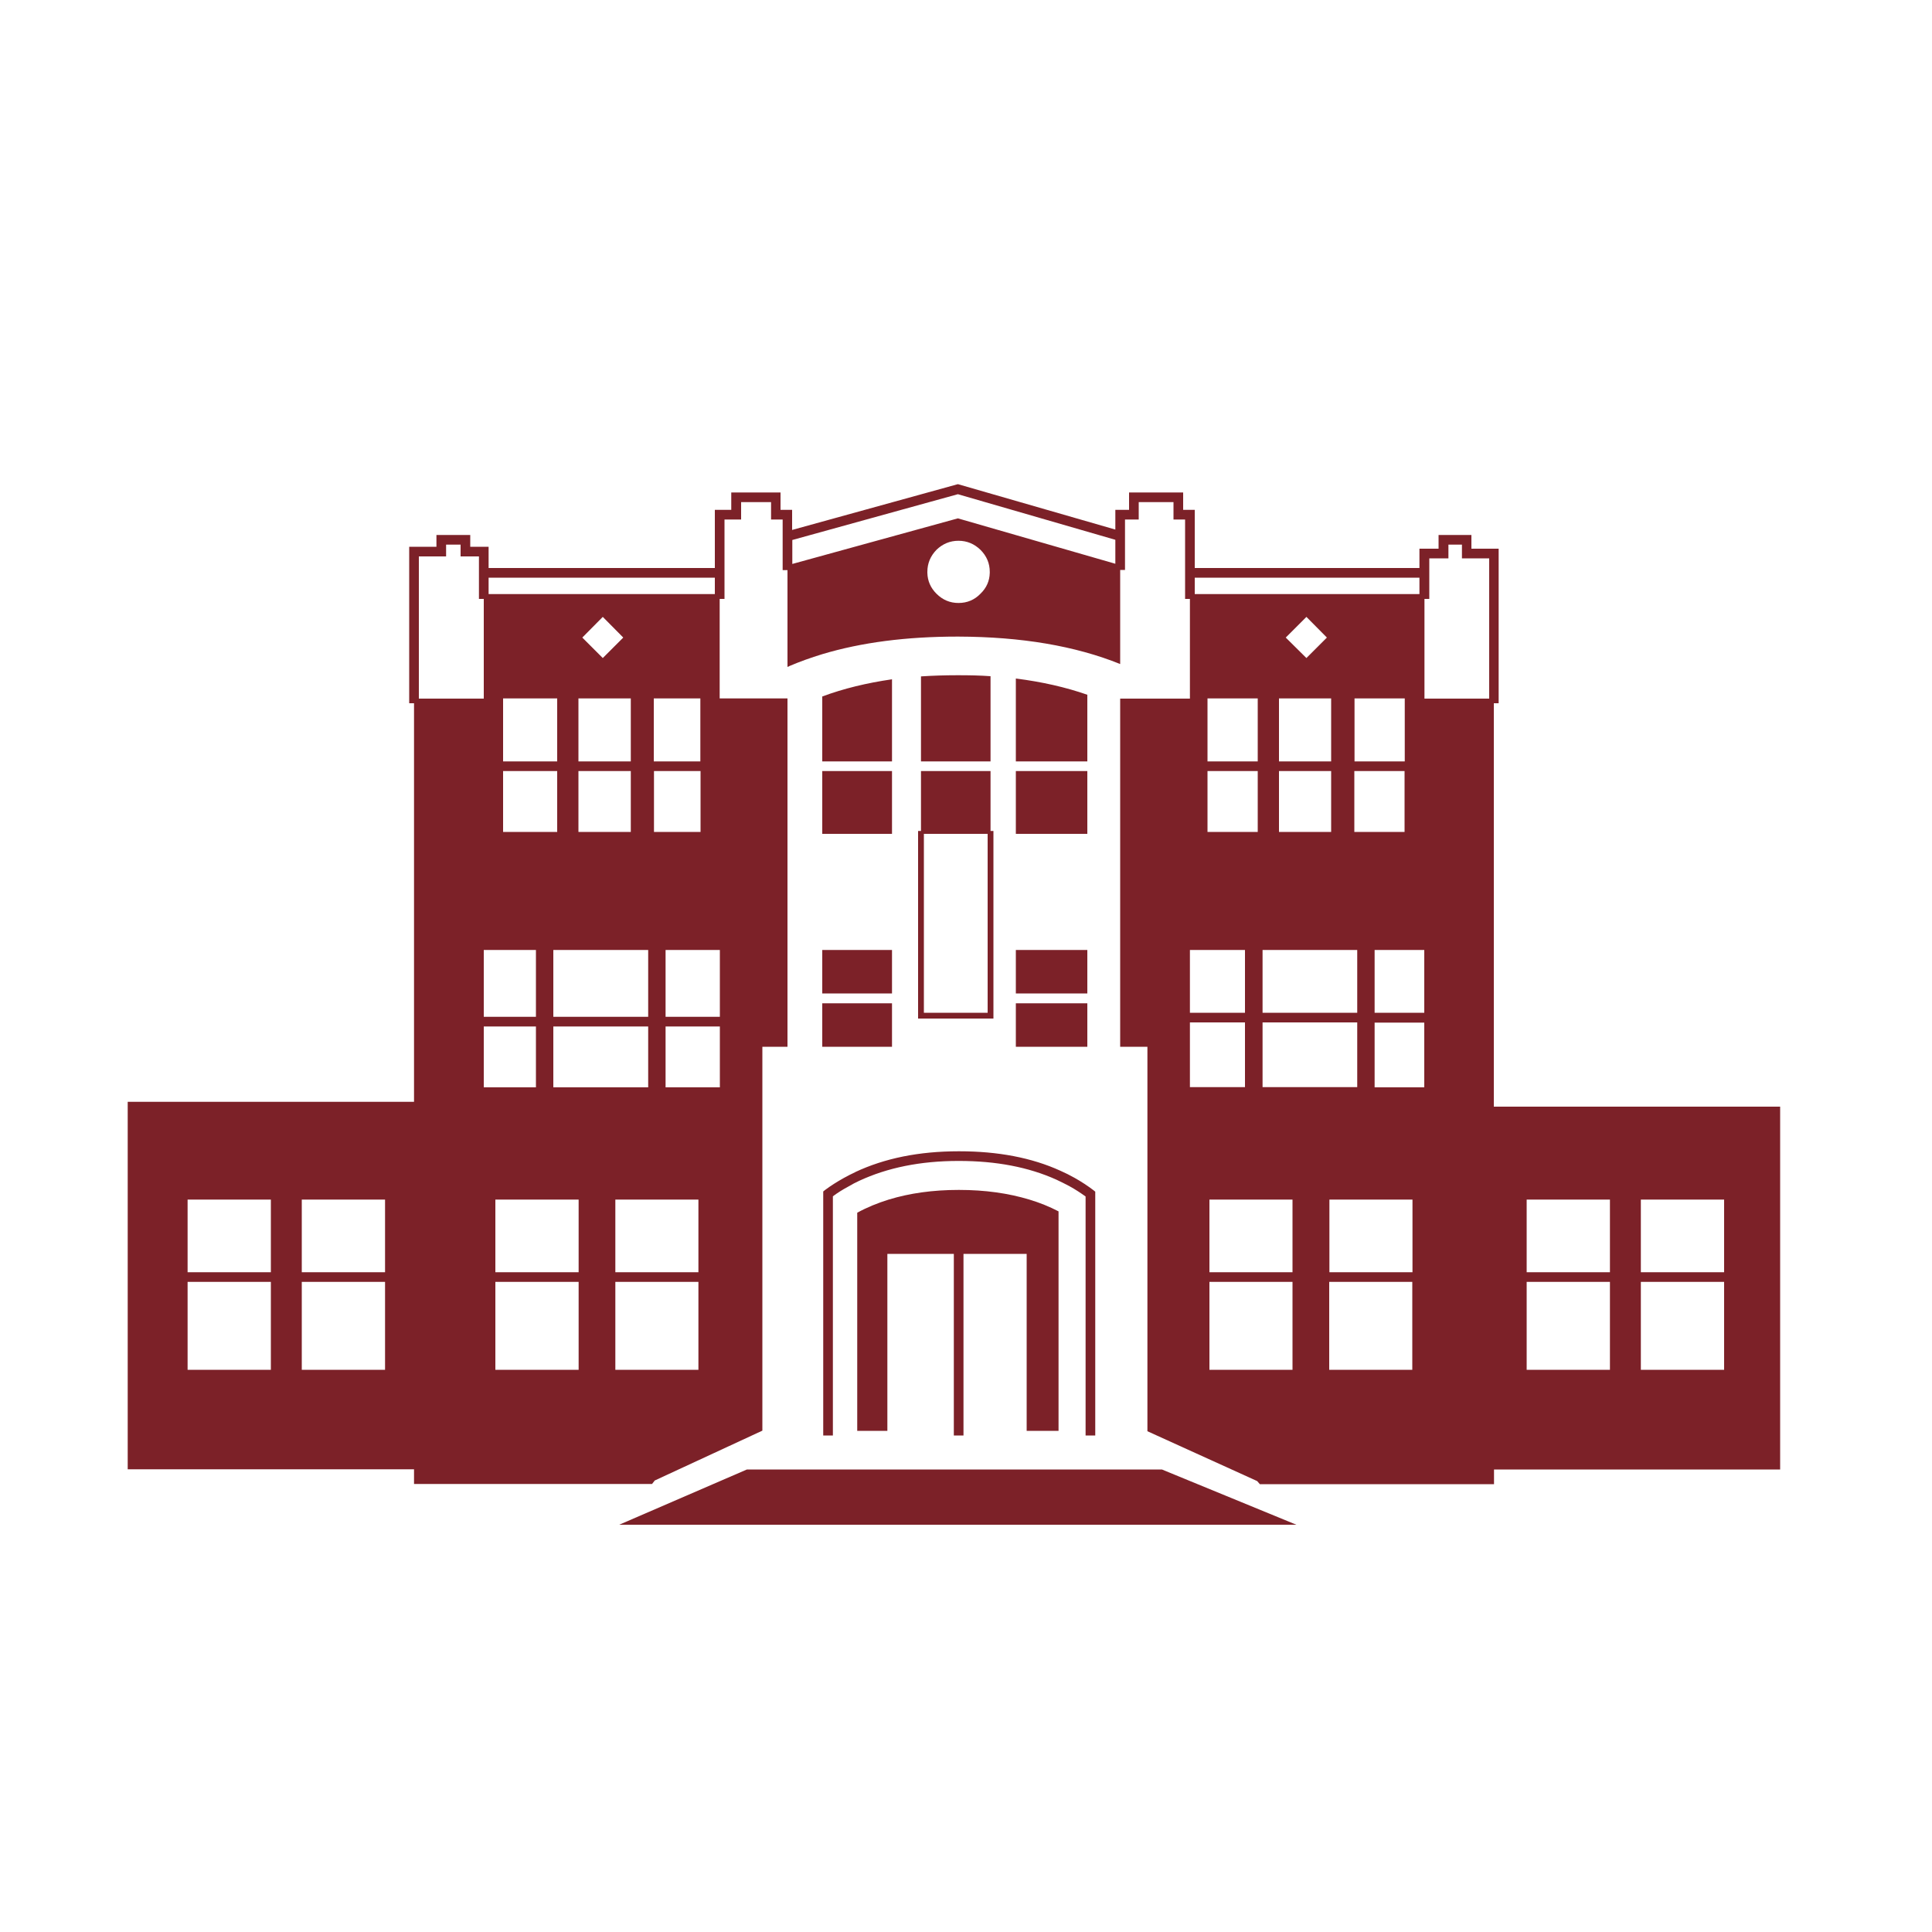 <?xml version="1.0" encoding="utf-8"?>
<!-- Generator: Adobe Illustrator 23.0.1, SVG Export Plug-In . SVG Version: 6.00 Build 0)  -->
<svg version="1.1" id="Layer_1" xmlns="http://www.w3.org/2000/svg" xmlns:xlink="http://www.w3.org/1999/xlink" x="0px" y="0px"
	 viewBox="0 0 1000 1000" style="enable-background:new 0 0 1000 1000;" xml:space="preserve">
<style type="text/css">
	.st0{fill:#7C2128;}
</style>
<g id="fill">
	<g transform="matrix( 1, 0, 0, 1, 0,0) ">
		<g>
			<g id="Layer0_0_FILL">
				<path class="st0" d="M514.2,430.1h-1.5v-31h-36v31h-1.5v97.1h39V430.1 M511.2,431.6v92.6h-33v-92.6H511.2 M461.7,541.8v-22.5
					h-36.1v22.5H461.7 M461.7,491.7h-36.1v22.5h36.1V491.7 M461.7,431.6v-32.5h-36.1v32.5H461.7 M562.8,541.8v-22.5h-37v22.5H562.8
					 M562.8,491.7h-37v22.5h37V491.7 M562.8,431.6v-32.5h-37v32.5H562.8 M525.8,351.2v42.9h37v-34.5
					C551.6,355.7,539.3,352.9,525.8,351.2 M476.7,350.1v44h36V350c-5.4-0.4-10.9-0.5-16.6-0.5c-0.2,0-0.4,0-0.6,0
					C489,349.5,482.7,349.7,476.7,350.1 M425.6,360.5v33.6h36.1v-42.5C448.6,353.5,436.6,356.4,425.6,360.5 M601.4,760.6H386.6
					l-66.1,28.6H671L601.4,760.6 M460,620.9c-5.8,1.8-11.2,4-16.3,6.8v112.9h15.6V649h34.4V743h5V649h32.7v91.6h16.5V627
					c-4.8-2.5-9.8-4.5-15.1-6.1c-10.9-3.3-23-5-36.4-5c-0.1,0-0.1,0-0.2,0C482.8,615.9,470.8,617.6,460,620.9 M444.7,611.2
					L444.7,611.2c14.6-6.8,31.7-10.3,51.4-10.3c0.1,0,0.2,0,0.3,0c19.2,0,36,3.2,50.4,9.7c2.3,1.1,4.6,2.2,6.8,3.4
					c3.1,1.7,5.8,3.5,8.3,5.3V743h5V616.8l-1-0.8c-2.9-2.2-6.2-4.4-9.8-6.4c-2.3-1.3-4.7-2.5-7.2-3.6c-14.9-6.8-32.4-10.1-52.4-10.1
					c-0.1,0-0.2,0-0.3,0c-20.5,0-38.3,3.6-53.6,10.8h0.1c-2,0.9-3.9,1.9-5.9,3h0c-3.6,2-6.9,4.1-9.7,6.2l-1,0.8V743h5V619.2
					c2.4-1.8,5.1-3.5,8.1-5.1v0C441,613,442.8,612.1,444.7,611.2 M744.6,276.9v7.1h-9.9v10H618.4v-30.1h-6v-9h-28v9h-7.1v10.2
					l-81.5-23.5l-85.8,23.7v-10.4h-6v-9h-25.5v9H370V294H252.9v-11h-9.5v-6.1h-17.5v6.1h-14.1V364h2.5v206.3H66.1v190.2h148.2v7.6
					h123.2l1.4-1.8l55.7-25.8V541.8h13V361.5h-35.1V310h2.5v-41.1h8.6v-9h15.5v9h6v26.2h2.5v50.1c0.4-0.1,0.7-0.3,1.1-0.5
					c5.4-2.3,11-4.3,16.9-6.1c20.3-6.1,43.6-9.1,69.9-9.1c0.2,0,0.4,0,0.6,0c32.5,0.1,60.4,4.8,83.7,14.2V295h2.5v-26.1h7.1v-9h18v9
					h6V310h2.5v51.6h-36.1v180.2h14.1v199l22,10l21.6,9.8l13.2,6l1.4,1.6h121.2v-7.6h148.1V572.8H773.2V364h2.5V284h-14.1v-7.1
					H744.6 M756.7,281.9v7.1h14.1v72.6h-33.5V310h2.5v-21h9.9v-7.1H756.7 M665.5,330l10.7-10.7l10.6,10.7l-10.6,10.6L665.5,330
					 M651,361.5v32.6h-26v-32.6H651 M662,394.1v-32.6h27v32.6H662 M727.1,394.1h-26v-32.6h26V394.1 M734.7,299v8.5H618.4V299H734.7
					 M701,399.1h26v31.5h-26V399.1 M689,399.1v31.5h-27v-31.5H689 M651,399.1v31.5h-26v-31.5H651 M653.5,491.7h49v32.5h-49V491.7
					 M711.5,562.8v-33.5h25.7v33.5H711.5 M653.5,529.2h49v33.5h-49V529.2 M737.2,524.2h-25.7v-32.5h25.7V524.2 M790.2,658.5v-37.6
					h43.1v37.6H790.2 M731.1,620.9v37.6h-43v-37.6H731.1 M669,620.9v37.6H626v-37.6H669 M669,663.5V709H626v-45.5H669 M790.2,709
					v-45.5h43.1V709H790.2 M688,663.5h43V709h-43V663.5 M892.4,620.9v37.6h-43.1v-37.6H892.4 M849.3,663.5h43.1V709h-43.1V663.5
					 M410.1,291.9v-12.4l85.7-23.7l81.5,23.6v12.4l-81.5-23.5L410.1,291.9 M480,296.5c0-0.2,0-0.3,0-0.5c0-4.4,1.6-8.2,4.7-11.4
					c3.2-3.1,7-4.7,11.4-4.7c4.4,0,8.2,1.6,11.4,4.7c3.2,3.2,4.8,7,4.8,11.4c0,0.2,0,0.3,0,0.5c-0.1,4.2-1.7,7.8-4.8,10.8
					c-3.1,3.2-6.9,4.8-11.4,4.8c-4.4,0-8.2-1.6-11.4-4.8C481.7,304.3,480.1,300.7,480,296.5 M370,299v8.5H252.9V299H370
					 M326.5,361.5v32.6h-27.1v-32.6H326.5 M362.5,394.1h-24.1v-32.6h24.1V394.1 M216.8,288h14.1v-6.1h7.5v6.1h9.5v22h2.5v51.6h-33.6
					V288 M301.4,330l10.6-10.7l10.6,10.7L312,340.6L301.4,330 M260.4,394.1v-32.6h28v32.6H260.4 M299.4,430.6v-31.5h27.1v31.5H299.4
					 M288.4,399.1v31.5h-28v-31.5H288.4 M250.4,491.7h27v34.6h-27V491.7 M250.4,531.3h27v31.5h-27V531.3 M286.4,562.8v-31.5h49.1
					v31.5H286.4 M286.4,526.3v-34.6h49.1v34.6H286.4 M156.2,658.5v-37.6h43.1v37.6H156.2 M97.1,663.5h43.1V709H97.1V663.5
					 M140.2,658.5H97.1v-37.6h43.1V658.5 M156.2,709v-45.5h43.1V709H156.2 M318.5,658.5v-37.6h43v37.6H318.5 M256.4,663.5h43.1V709
					h-43.1V663.5 M299.5,658.5h-43.1v-37.6h43.1V658.5 M318.5,709v-45.5h43V709H318.5 M615.9,491.7h28.5v32.5h-28.5V491.7
					 M615.9,529.2h28.5v33.5h-28.5V529.2 M338.5,399.1h24.1v31.5h-24.1V399.1 M344.5,491.7h28.1v34.6h-28.1V491.7 M344.5,531.3h28.1
					v31.5h-28.1V531.3z"/>
			</g>
		</g>
	</g>
</g>
</svg>
